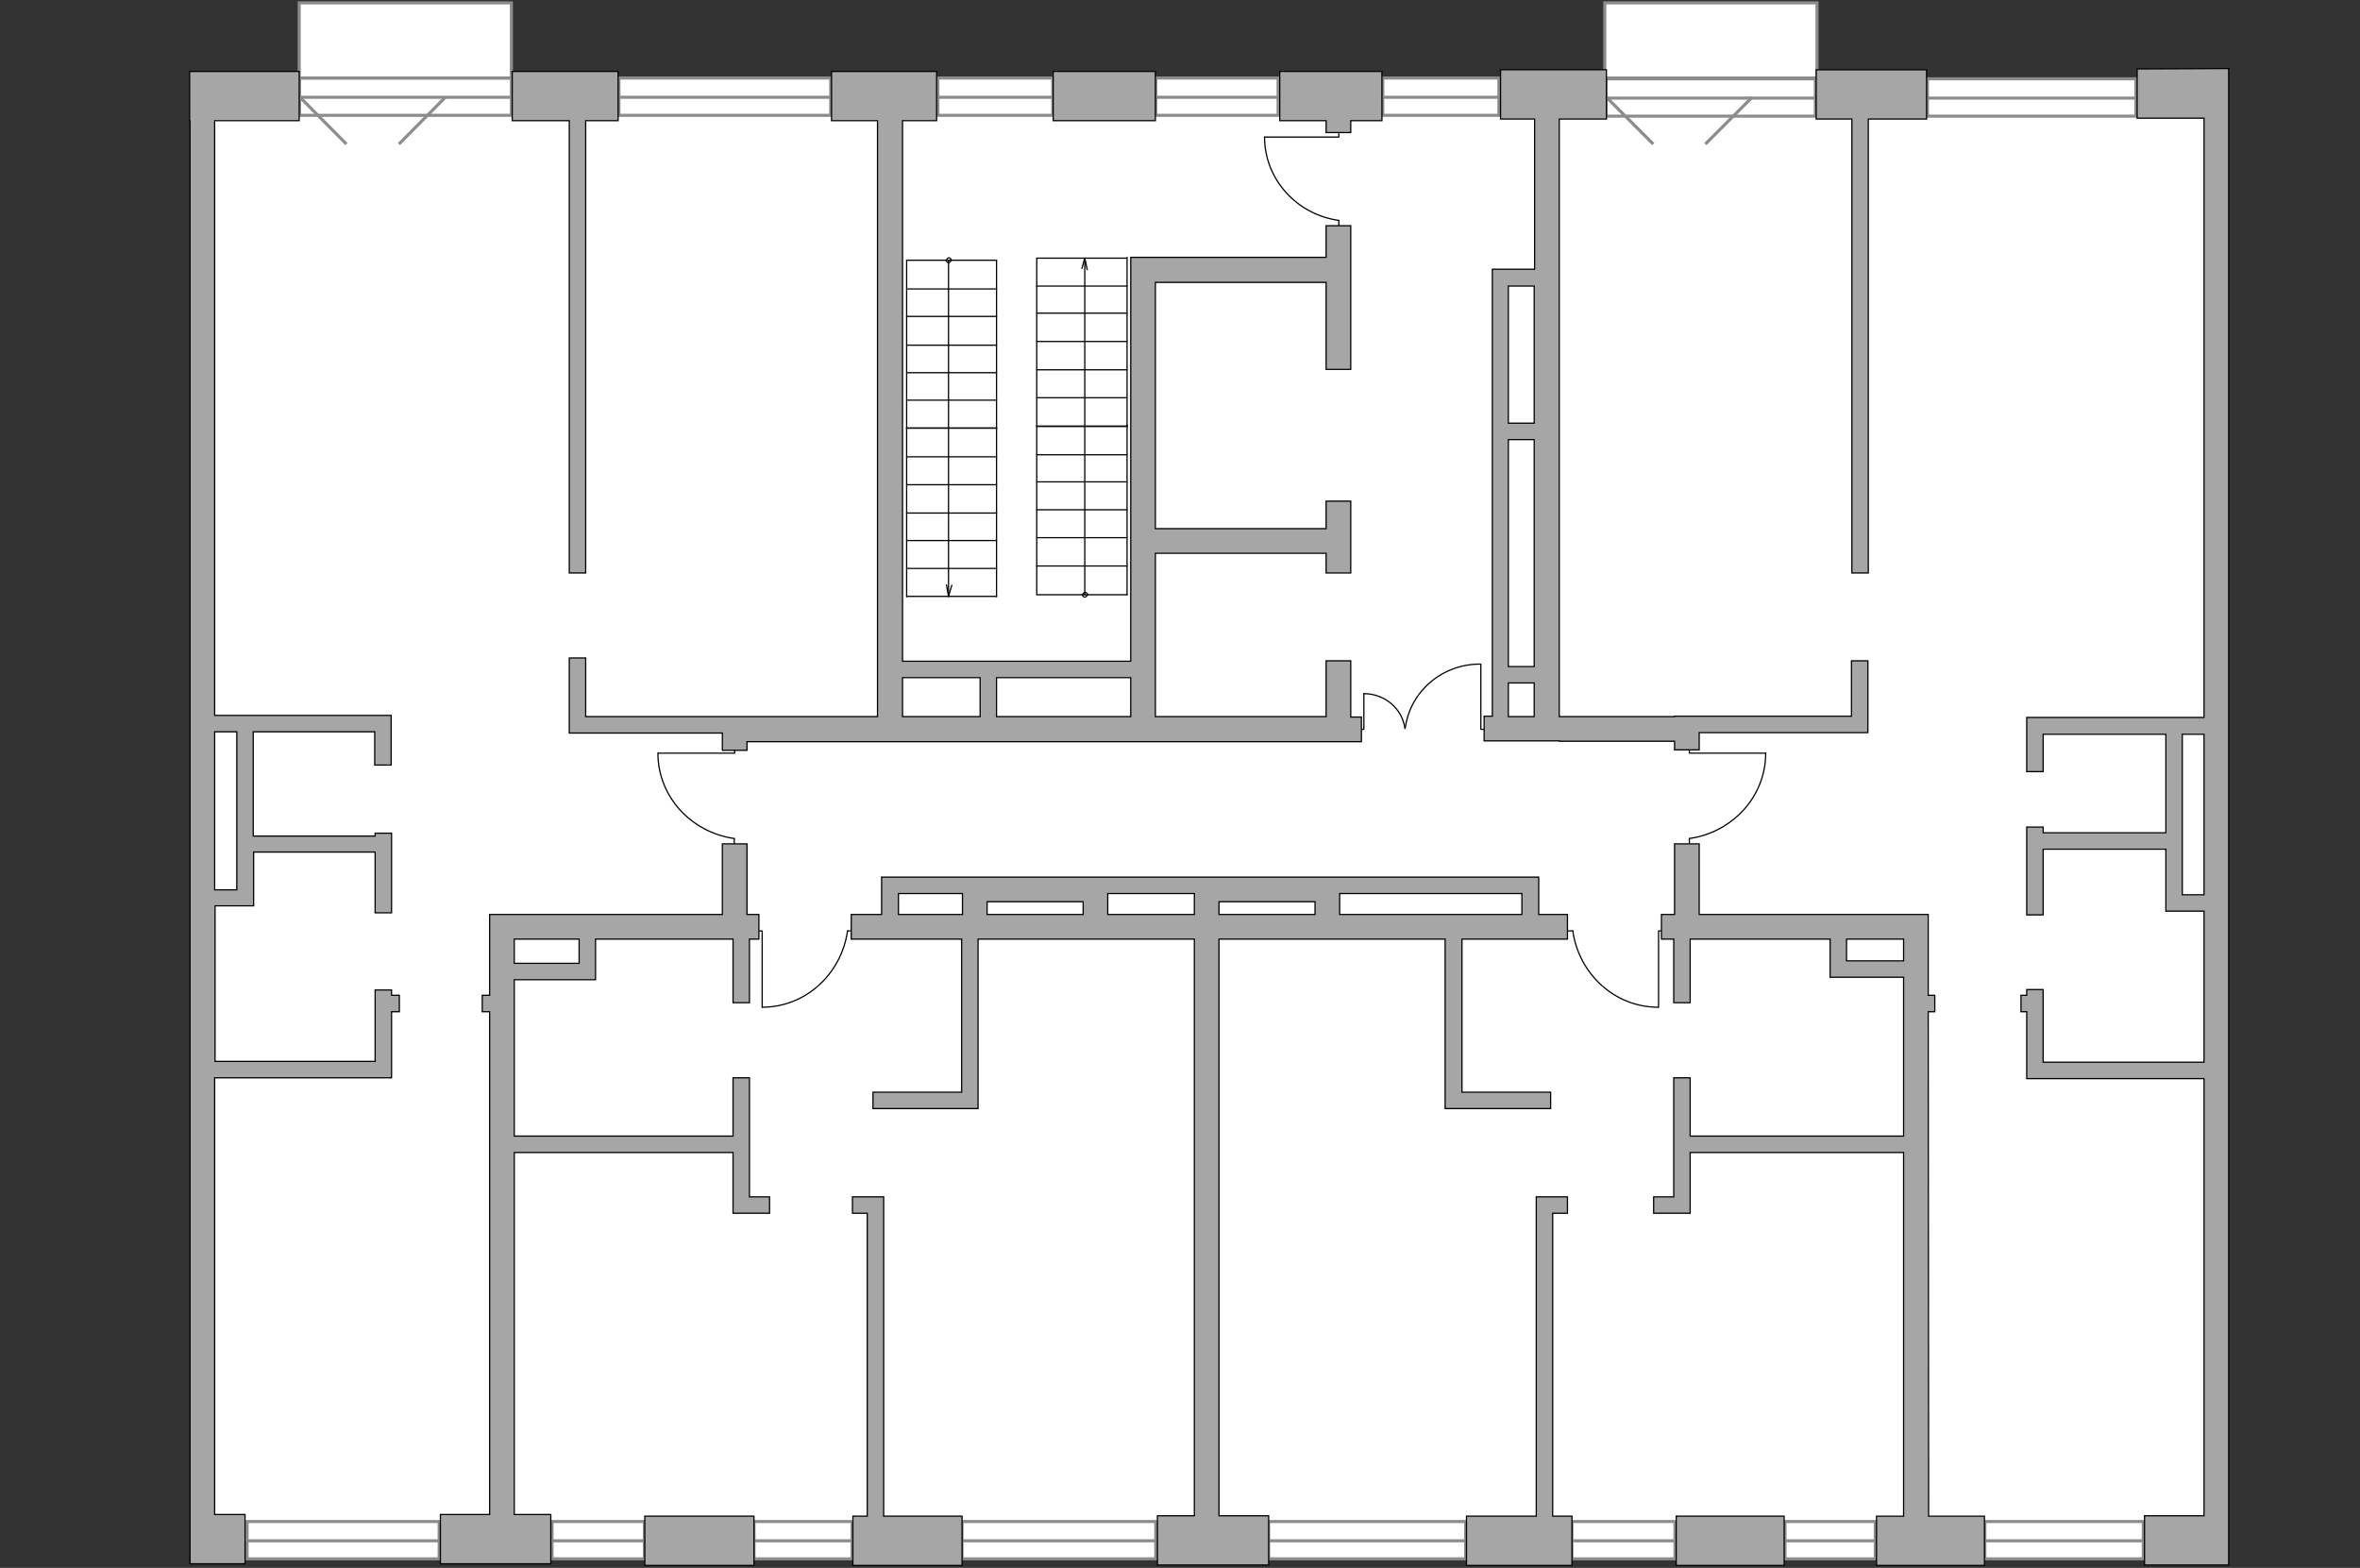 <?xml version="1.0" encoding="utf-8"?>
<!-- Generator: Adobe Illustrator 24.1.2, SVG Export Plug-In . SVG Version: 6.00 Build 0)  -->
<svg version="1.1" id="Слой_1" xmlns="http://www.w3.org/2000/svg" xmlns:xlink="http://www.w3.org/1999/xlink" x="0px" y="0px"
	 viewBox="0 0 575 382" style="enable-background:new 0 0 575 382;" xml:space="preserve">
<rect x="0" y="0" width="575" height="382" fill="#333333" stroke="none"/>
<style type="text/css">
	.st0{fill:#FFFFFF;}
	.st1{fill:#FFFFFF;stroke:#8C8C8C;stroke-width:0.75;stroke-linecap:round;stroke-miterlimit:10;}
	.st2{fill:none;stroke:#8C8C8C;stroke-width:0.75;stroke-miterlimit:10;}
	.st3{fill:#FFFFFF;stroke:#8C8C8C;stroke-width:0.75;stroke-miterlimit:10;}
	.st4{fill:none;stroke:#000000;stroke-width:0.3;stroke-linecap:round;stroke-linejoin:round;stroke-miterlimit:10;}
	.st5{fill:#A6A6A6;stroke:#000000;stroke-width:0.3;stroke-miterlimit:10;}
</style>
<g id="bg">
	<rect x="49.6" y="23.3" class="st0" width="490.6" height="351.9"/>
</g>
<g id="windows">
	<rect x="73" y="19" class="st1" width="51.6" height="9.1"/>
	<line class="st2" x1="124.8" y1="23.7" x2="72.9" y2="23.7"/>
	<g>
		<rect x="150.8" y="19" class="st1" width="51.6" height="9.1"/>
		<line class="st2" x1="202.4" y1="23.7" x2="150.7" y2="23.7"/>
	</g>
	<g>
		<g>
			<rect x="228.5" y="19" class="st1" width="28" height="9.1"/>
		</g>
		<line class="st2" x1="256.9" y1="23.7" x2="228.2" y2="23.7"/>
	</g>
	<g>
		<g>
			<rect x="281.6" y="19" class="st1" width="29.8" height="9.1"/>
		</g>
		<line class="st2" x1="312" y1="23.7" x2="281.4" y2="23.7"/>
	</g>
	<g>
		<g>
			<rect x="336.9" y="19" class="st1" width="28.3" height="9.1"/>
		</g>
		<line class="st2" x1="365.2" y1="23.7" x2="336.6" y2="23.7"/>
	</g>
	<g>
		<g>
			<rect x="391.3" y="19.2" class="st1" width="51" height="9.1"/>
		</g>
		<line class="st2" x1="442.4" y1="23.9" x2="391.4" y2="23.9"/>
	</g>
	<g>
		<g>
			<rect x="469.6" y="19.2" class="st1" width="50.8" height="9.1"/>
		</g>
		<line class="st2" x1="520.4" y1="23.9" x2="469.5" y2="23.9"/>
	</g>
	<g>
		<g>
			<rect x="483.6" y="370.7" class="st1" width="38.6" height="9.1"/>
		</g>
		<line class="st2" x1="522.2" y1="375.4" x2="483.6" y2="375.4"/>
	</g>
	<g>
		<g>
			<rect x="434.9" y="370.7" class="st1" width="22" height="9.1"/>
		</g>
		<line class="st2" x1="456.9" y1="375.4" x2="434.8" y2="375.4"/>
	</g>
	<g>
		<g>
			<rect x="383" y="370.7" class="st1" width="25.1" height="9.1"/>
		</g>
		<line class="st2" x1="408.1" y1="375.4" x2="383" y2="375.4"/>
	</g>
	<g>
		<g>
			<rect x="309.1" y="370.7" class="st1" width="48" height="9.1"/>
		</g>
		<line class="st2" x1="357.1" y1="375.4" x2="309.1" y2="375.4"/>
	</g>
	<g>
		<g>
			<rect x="234.4" y="370.7" class="st1" width="47.2" height="9.1"/>
		</g>
		<line class="st2" x1="281.6" y1="375.4" x2="234.5" y2="375.4"/>
	</g>
	<g>
		<g>
			<rect x="134.5" y="370.7" class="st1" width="22.5" height="9.1"/>
		</g>
		<line class="st2" x1="156.9" y1="375.4" x2="134.4" y2="375.4"/>
	</g>
	<g>
		<g>
			<rect x="183.7" y="370.7" class="st1" width="23.9" height="9.1"/>
		</g>
		<line class="st2" x1="207.6" y1="375.4" x2="183.7" y2="375.4"/>
	</g>
	<g>
		<g>
			<rect x="60.2" y="370.7" class="st1" width="46.8" height="9.1"/>
		</g>
		<line class="st2" x1="107" y1="375.4" x2="60.2" y2="375.4"/>
	</g>
	<rect x="72.9" y="0.7" class="st3" width="51.7" height="18.3"/>
	<rect x="391" y="0.7" class="st3" width="51.7" height="18.3"/>
	<line class="st3" x1="73.1" y1="23.7" x2="84.4" y2="35.1"/>
	<line class="st3" x1="108.5" y1="23.7" x2="97.2" y2="35.1"/>
	<line class="st3" x1="391.4" y1="23.7" x2="402.8" y2="35.1"/>
	<line class="st3" x1="426.9" y1="23.7" x2="415.5" y2="35.1"/>
</g>
<g id="plan">
	<g id="Group_34_43_">
		<path id="Vector_158_43_" class="st4" d="M160.4,183.5H179v-0.8"/>
		<path id="Vector_159_43_" class="st4" d="M178.9,205.6v-1.3"/>
		<path id="Vector_160_43_" class="st4" d="M178.9,204.3c-10.5-1.5-18.6-10.2-18.6-20.8"/>
	</g>
	<g id="Group_34_42_">
		<path id="Vector_158_42_" class="st4" d="M185.7,245.4v-18.6h-0.8"/>
		<path id="Vector_159_42_" class="st4" d="M207.8,226.8h-1.3"/>
		<path id="Vector_160_42_" class="st4" d="M206.5,226.8c-1.5,10.5-10.2,18.6-20.8,18.6"/>
	</g>
	<g id="Group_34_41_">
		<path id="Vector_158_41_" class="st4" d="M404.1,245.4v-18.6h0.8"/>
		<path id="Vector_159_41_" class="st4" d="M381.9,226.8h1.3"/>
		<path id="Vector_160_41_" class="st4" d="M383.2,226.8c1.5,10.5,10.2,18.6,20.8,18.6"/>
	</g>
	<g id="Group_34_40_">
		<path id="Vector_158_40_" class="st4" d="M430.2,183.5h-18.6v-0.8"/>
		<path id="Vector_159_40_" class="st4" d="M411.6,205.6v-1.3"/>
		<path id="Vector_160_40_" class="st4" d="M411.6,204.3c10.5-1.5,18.6-10.2,18.6-20.8"/>
	</g>
	<g id="Group_34_39_">
		<path id="Vector_158_39_" class="st4" d="M308.1,33.4h18.1v-0.8"/>
		<path id="Vector_159_39_" class="st4" d="M326.2,54.9v-1.2"/>
		<path id="Vector_160_39_" class="st4" d="M326.2,53.7c-10.2-1.4-18.1-10-18.1-20.3"/>
	</g>
	<g>
		<g>
			<polyline class="st4" points="332.3,169 332.3,177.7 331.7,177.7 			"/>
			<path class="st4" d="M342.3,177.7"/>
			<path class="st4" d="M342.3,177.5c-0.6-4.8-4.9-8.5-10-8.5"/>
		</g>
		<g>
			<polyline class="st4" points="360.8,161.8 360.8,177.7 361.5,177.7 			"/>
			<path class="st4" d="M342.3,177.7"/>
			<path class="st4" d="M342.4,177.3c1.2-8.8,8.9-15.5,18.2-15.5"/>
		</g>
	</g>
	<g>
		<g>
			<line class="st4" x1="252.6" y1="69.7" x2="274.6" y2="69.7"/>
			<line class="st4" x1="274.6" y1="62.9" x2="252.6" y2="62.9"/>
			<line class="st4" x1="274.6" y1="76.3" x2="252.6" y2="76.3"/>
			<line class="st4" x1="274.6" y1="103.9" x2="252.6" y2="103.9"/>
			<line class="st4" x1="252.6" y1="62.9" x2="252.6" y2="103.9"/>
			<line class="st4" x1="274.6" y1="96.9" x2="252.6" y2="96.9"/>
			<g>
				<line class="st4" x1="264.3" y1="62.9" x2="263.6" y2="65.4"/>
				<line class="st4" x1="264.9" y1="65.7" x2="264.3" y2="62.9"/>
				<line class="st4" x1="264.3" y1="62.9" x2="264.3" y2="144.9"/>
			</g>
			<g>
				<path class="st4" d="M263.8,144.9c0-0.3,0.4-0.6,0.6-0.6s0.6,0.3,0.6,0.6"/>
				<path class="st4" d="M264.9,144.9c0,0.3-0.4,0.6-0.6,0.6s-0.6-0.3-0.6-0.6"/>
			</g>
			<line class="st4" x1="274.6" y1="90.1" x2="252.6" y2="90.1"/>
			<line class="st4" x1="274.6" y1="83.2" x2="252.6" y2="83.2"/>
			<line class="st4" x1="274.6" y1="62.7" x2="274.6" y2="103.9"/>
			<line class="st4" x1="252.6" y1="110.8" x2="274.6" y2="110.8"/>
			<line class="st4" x1="274.6" y1="103.8" x2="252.6" y2="103.8"/>
			<line class="st4" x1="274.6" y1="117.4" x2="252.6" y2="117.4"/>
			<line class="st4" x1="274.6" y1="144.9" x2="252.6" y2="144.9"/>
			<line class="st4" x1="252.6" y1="103.8" x2="252.6" y2="144.9"/>
			<line class="st4" x1="274.6" y1="137.9" x2="252.6" y2="137.9"/>
			<line class="st4" x1="274.6" y1="131" x2="252.6" y2="131"/>
			<line class="st4" x1="274.6" y1="124.2" x2="252.6" y2="124.2"/>
			<line class="st4" x1="274.6" y1="103.6" x2="274.6" y2="144.9"/>
		</g>
		<g>
			<line class="st4" x1="242.8" y1="138.5" x2="220.9" y2="138.5"/>
			<line class="st4" x1="220.9" y1="145.3" x2="242.8" y2="145.3"/>
			<line class="st4" x1="220.9" y1="131.7" x2="242.8" y2="131.7"/>
			<line class="st4" x1="220.9" y1="104.3" x2="242.8" y2="104.3"/>
			<line class="st4" x1="242.8" y1="145.4" x2="242.8" y2="104.3"/>
			<line class="st4" x1="220.9" y1="111.3" x2="242.8" y2="111.3"/>
			<g>
				<line class="st4" x1="231.1" y1="145.3" x2="231.9" y2="142.6"/>
				<line class="st4" x1="230.6" y1="142.5" x2="231.1" y2="145.3"/>
				<line class="st4" x1="231.1" y1="145.3" x2="231.1" y2="63.4"/>
			</g>
			<g>
				<path class="st4" d="M231.7,63.4c0,0.3-0.4,0.6-0.6,0.6s-0.6-0.3-0.6-0.6"/>
				<path class="st4" d="M230.6,63.4c0-0.3,0.4-0.6,0.6-0.6s0.6,0.3,0.6,0.6"/>
			</g>
			<line class="st4" x1="220.9" y1="118.1" x2="242.8" y2="118.1"/>
			<line class="st4" x1="220.9" y1="125" x2="242.8" y2="125"/>
			<line class="st4" x1="220.9" y1="145.4" x2="220.9" y2="104.3"/>
			<line class="st4" x1="242.8" y1="97.5" x2="220.9" y2="97.5"/>
			<line class="st4" x1="220.9" y1="104.3" x2="242.8" y2="104.3"/>
			<line class="st4" x1="220.9" y1="90.8" x2="242.8" y2="90.8"/>
			<line class="st4" x1="220.9" y1="63.4" x2="242.8" y2="63.4"/>
			<line class="st4" x1="242.8" y1="104.4" x2="242.8" y2="63.4"/>
			<line class="st4" x1="220.9" y1="70.4" x2="242.8" y2="70.4"/>
			<line class="st4" x1="220.9" y1="77.1" x2="242.8" y2="77.1"/>
			<line class="st4" x1="220.9" y1="84.1" x2="242.8" y2="84.1"/>
			<line class="st4" x1="220.9" y1="104.4" x2="220.9" y2="63.4"/>
		</g>
	</g>
	<g>
		<polygon class="st5" points="323.1,32.3 329.1,32.3 329.1,29.4 336.7,29.4 336.7,17.4 311.8,17.4 311.8,29.4 323.1,29.4 		"/>
		<rect x="408.4" y="369.4" class="st5" width="26.3" height="12"/>
		<rect x="157.1" y="369.4" class="st5" width="26.6" height="12"/>
		<path class="st5" d="M469.8,246.5h1.6v-4h-1.6v-19.7H414v-17.2h-6v17.2h-3.2v6h3v15.5h4v-15.5h34.1v9.3h17.9v38.7h-52v-14.2h-4v29
			h-4.9v4h8.9v-14.8h52v88.6h-6.6v12h26.3v-12h-13.6L469.8,246.5L469.8,246.5z M449.9,234.1v-5.3h13.9v5.3H449.9z"/>
		<path class="st5" d="M379.9,180.6H408v2.1h6v-4.2h41.1V161h-4v13.5H408v0.1h-28.1V29h11.5V17h-25.8v12h8.3v36.6h-10.3v108.9h-2v6
			h12.7h5.6V180.6z M373.8,162.4h-6.3v-55.3h6.3V162.4z M373.8,69.7v33.4h-6.3V69.7H373.8z M367.5,174.6v-8.2h6.3v8.2H367.5z"/>
		<polygon class="st5" points="451.2,139.6 455.2,139.6 455.2,29 469.4,29 469.4,17 442.5,17 442.5,29 451.2,29 		"/>
		<path class="st5" d="M377.8,270.1v-4h-21.6v-37.3h25.7v-6h-7v-9.1h-48.4l0,0H291l0,0h-21.2h-35.4h-19.6v9.1h-7.4v6h26.9v37.3
			h-21.6v4h25.6v-41.3H291v140.5h-9v12h27.1v-12H297V229.9l0,0v-1.1h1.8h53.3v41.3L377.8,270.1L377.8,270.1z M370.8,217.7v5.1h-44.4
			v-5.1H370.8z M263.9,222.8h-23.4v-3.1h23.4V222.8z M218.9,217.7h15.6v5.1h-15.6V217.7z M269.9,222.8v-5.1H291v5.1l0,0H269.9z
			 M297,222.8v-3.1h23.4v3.1h-21.6H297z"/>
		<polygon class="st5" points="378.3,295.6 381.9,295.6 381.9,291.6 374.3,291.6 374.3,369.4 357.3,369.4 357.3,381.4 383,381.4 
			383,369.4 378.3,369.4 		"/>
		<path class="st5" d="M182.6,262.6h-4v14.2h-53.3v-38.1h19.8v-9.9h33.5v15.5h4v-15.5h2.3v-6H182v-17.2h-6v17.2h-56.7v19.7h-1.8v4
			h1.8V369h-12v12h26.9v-12h-8.9v-88.2h53.3v14.8h8.9v-4h-4.9L182.6,262.6L182.6,262.6z M141.1,228.8v5.9h-15.8v-5.9H141.1z"/>
		<polygon class="st5" points="215.3,291.6 207.7,291.6 207.7,295.6 211.3,295.6 211.3,369.4 207.8,369.4 207.8,381.4 234.4,381.4 
			234.4,369.4 215.3,369.4 		"/>
		<path class="st5" d="M95.4,241.2h-4v17.4h-39v-37.9h9.4v-13.1h29.6v14.8h4V203h-4v0.7H61.7v-25.4h29.6v8.1h4v-12.1h-43V29.4h20.6
			v-12H46.2v12h0.1V381h0.3l0,0h13.1v-12h-7.4V262.6h43.1v-16.1h1.9v-4h-1.9C95.4,242.5,95.4,241.2,95.4,241.2z M57.7,178.3v38.5
			h-5.4v-38.5H57.7z"/>
		<path class="st5" d="M142.7,174.6v-14.3h-4v18.3H176v4.2h6v-2.1h31.8h9.5h108.4v-6h-2.6V161h-6v13.6h-41.6v-39.8h41.6v4.8h6v-4.8
			v-0.7v-12h-6v6.7h-41.6v-60h41.6V90h6V55h-6v7.7h-47.6v98.4h-55.6V29.4h8.3v-12h-25.6v12h11.2v145.2h-36l0,0L142.7,174.6
			L142.7,174.6z M275.5,174.6h-32.7v-9.5h32.7V174.6z M219.9,165.1h18.9v9.5h-15.5h-3.4V165.1z"/>
		<polygon class="st5" points="138.7,139.6 142.7,139.6 142.7,29.4 150.6,29.4 150.6,17.4 124.8,17.4 124.8,29.4 138.7,29.4 		"/>
		<path class="st5" d="M520.7,16.8v12H537v146h-43.2V188h4v-9.1h29.9v24h-29.9v-1.4h-4v1.4l0,0v20h4v-16h29.9V222h9.3v36.8h-39.2
			v-17.7h-4v1.4h-1.4v4h1.4v16.3H537v106.5h-14.5v12H543v-0.1v-11.9V28.8V19v-2.3L520.7,16.8L520.7,16.8z M531.7,218v-39.1h5.3V218
			H531.7z"/>
		<rect x="256.6" y="17.4" class="st5" width="24.9" height="12"/>
	</g>
</g>
</svg>
